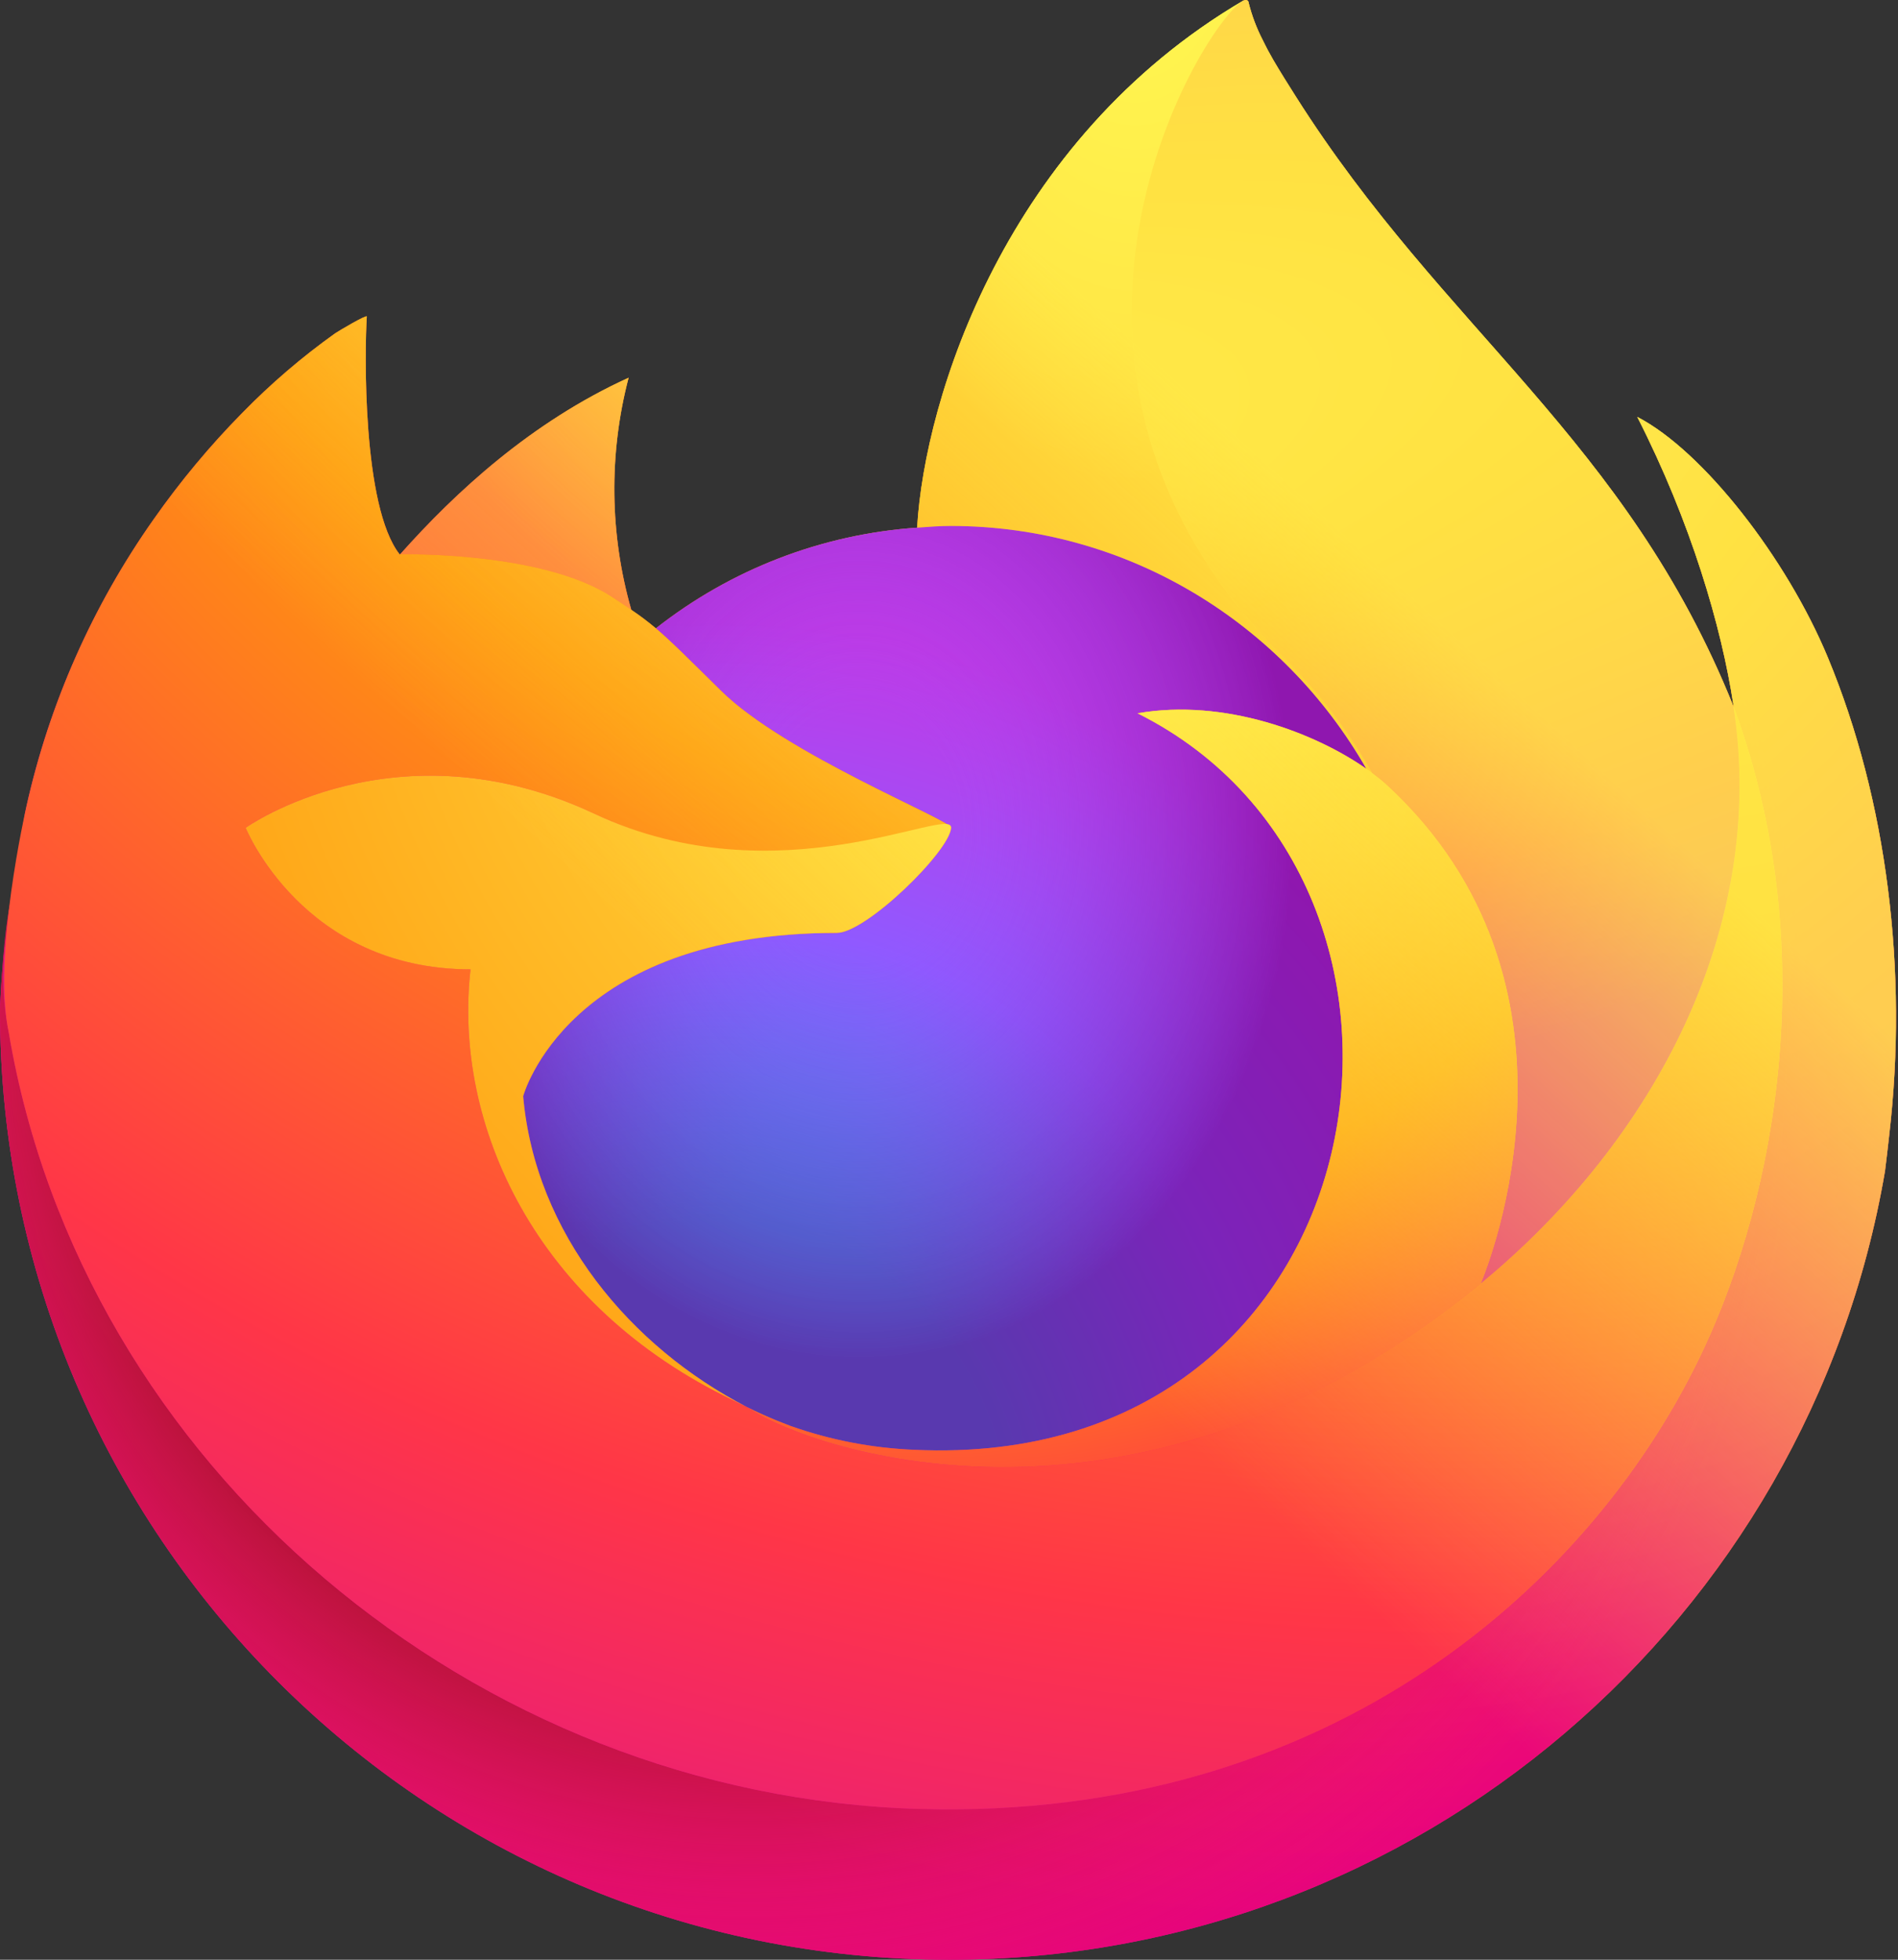 <svg width="31" height="32" viewBox="0 0 31 32" fill="none" xmlns="http://www.w3.org/2000/svg">
<rect x="0" y="0" width="31" height="32" fill="#333333" stroke="none"/>
<path d="M29.853 10.732C29.179 9.111 27.814 7.362 26.742 6.808C27.614 8.518 28.119 10.234 28.312 11.514C28.312 11.517 28.313 11.523 28.315 11.54C26.562 7.17 23.589 5.408 21.162 1.571C21.039 1.377 20.916 1.183 20.796 0.978C20.735 0.873 20.678 0.766 20.626 0.657C20.525 0.462 20.447 0.256 20.394 0.044C20.394 0.034 20.391 0.024 20.384 0.016C20.378 0.008 20.369 0.003 20.359 0.002C20.349 -0.001 20.339 -0.001 20.329 0.002C20.327 0.003 20.324 0.005 20.322 0.006C20.318 0.008 20.314 0.011 20.31 0.013C20.312 0.01 20.316 0.005 20.317 0.004C16.422 2.285 15.101 6.505 14.979 8.616C13.424 8.723 11.937 9.296 10.712 10.26C10.584 10.152 10.45 10.051 10.31 9.957C9.957 8.721 9.942 7.412 10.267 6.168C8.674 6.893 7.435 8.039 6.535 9.052H6.528C5.913 8.273 5.956 5.705 5.991 5.169C5.984 5.136 5.533 5.403 5.474 5.443C4.931 5.83 4.424 6.265 3.958 6.741C3.428 7.279 2.944 7.86 2.511 8.478C2.511 8.479 2.51 8.479 2.51 8.48C2.51 8.479 2.51 8.479 2.511 8.478C1.514 9.891 0.806 11.487 0.43 13.175C0.423 13.209 0.416 13.243 0.409 13.277C0.38 13.414 0.275 14.097 0.257 14.245C0.255 14.256 0.255 14.267 0.253 14.279C0.117 14.985 0.033 15.7 0.002 16.418C0.002 16.444 0 16.471 0 16.497C0 25.059 6.942 32 15.505 32C23.174 32 29.541 26.433 30.788 19.121C30.814 18.922 30.835 18.723 30.858 18.523C31.166 15.864 30.824 13.069 29.853 10.732ZM11.982 22.867C12.055 22.902 12.123 22.94 12.197 22.973C12.2 22.975 12.204 22.978 12.208 22.98C12.132 22.944 12.057 22.906 11.982 22.867ZM28.317 11.544L28.314 11.529C28.315 11.534 28.316 11.54 28.317 11.545L28.317 11.544Z" fill="url(#paint0_linear_1676_8395)"/>
<path d="M29.852 10.732C29.179 9.112 27.814 7.362 26.742 6.809C27.614 8.519 28.119 10.234 28.312 11.514C28.312 11.51 28.313 11.517 28.314 11.529C28.315 11.534 28.316 11.54 28.317 11.545C29.78 15.511 28.983 19.544 27.834 22.008C26.058 25.821 21.756 29.729 15.023 29.538C7.749 29.332 1.34 23.935 0.144 16.865C-0.074 15.75 0.144 15.184 0.253 14.279C0.12 14.977 0.069 15.179 0.002 16.418C0.002 16.445 0 16.471 0 16.497C0 25.059 6.942 32 15.505 32C23.174 32 29.541 26.433 30.788 19.121C30.814 18.922 30.835 18.723 30.858 18.523C31.166 15.864 30.824 13.069 29.852 10.732Z" fill="url(#paint1_radial_1676_8395)"/>
<path d="M29.852 10.732C29.179 9.112 27.814 7.362 26.742 6.809C27.614 8.519 28.119 10.234 28.312 11.514C28.312 11.51 28.313 11.517 28.314 11.529C28.315 11.534 28.316 11.54 28.317 11.545C29.78 15.511 28.983 19.544 27.834 22.008C26.058 25.821 21.756 29.729 15.023 29.538C7.749 29.332 1.34 23.935 0.144 16.865C-0.074 15.75 0.144 15.184 0.253 14.279C0.12 14.977 0.069 15.179 0.002 16.418C0.002 16.445 0 16.471 0 16.497C0 25.059 6.942 32 15.505 32C23.174 32 29.541 26.433 30.788 19.121C30.814 18.922 30.835 18.723 30.858 18.523C31.166 15.864 30.824 13.069 29.852 10.732Z" fill="url(#paint2_radial_1676_8395)"/>
<path d="M22.319 12.555C22.353 12.579 22.383 12.602 22.415 12.626C22.026 11.935 21.541 11.303 20.976 10.748C16.156 5.929 19.712 0.299 20.312 0.013C20.313 0.01 20.317 0.005 20.318 0.004C16.423 2.285 15.102 6.505 14.98 8.616C15.161 8.603 15.341 8.588 15.525 8.588C18.432 8.588 20.963 10.186 22.319 12.555Z" fill="url(#paint3_radial_1676_8395)"/>
<path d="M15.534 13.517C15.509 13.903 14.146 15.233 13.67 15.233C9.261 15.233 8.545 17.899 8.545 17.899C8.74 20.145 10.304 21.995 12.197 22.973C12.284 23.018 12.371 23.058 12.459 23.098C12.608 23.165 12.76 23.227 12.914 23.284C13.563 23.514 14.243 23.645 14.931 23.673C22.659 24.036 24.156 14.435 18.579 11.647C20.008 11.399 21.49 11.973 22.318 12.555C20.962 10.186 18.431 8.588 15.524 8.588C15.341 8.588 15.161 8.603 14.98 8.616C13.425 8.722 11.938 9.296 10.713 10.26C10.949 10.46 11.216 10.727 11.778 11.281C12.83 12.318 15.528 13.391 15.534 13.517Z" fill="url(#paint4_radial_1676_8395)"/>
<path d="M15.534 13.517C15.509 13.903 14.146 15.233 13.67 15.233C9.261 15.233 8.545 17.899 8.545 17.899C8.74 20.145 10.304 21.995 12.197 22.973C12.284 23.018 12.371 23.058 12.459 23.098C12.608 23.165 12.76 23.227 12.914 23.284C13.563 23.514 14.243 23.645 14.931 23.673C22.659 24.036 24.156 14.435 18.579 11.647C20.008 11.399 21.49 11.973 22.318 12.555C20.962 10.186 18.431 8.588 15.524 8.588C15.341 8.588 15.161 8.603 14.98 8.616C13.425 8.722 11.938 9.296 10.713 10.26C10.949 10.46 11.216 10.727 11.778 11.281C12.83 12.318 15.528 13.391 15.534 13.517Z" fill="url(#paint5_radial_1676_8395)"/>
<path d="M9.99 9.744C10.098 9.814 10.205 9.885 10.311 9.957C9.958 8.721 9.942 7.412 10.267 6.168C8.675 6.893 7.436 8.04 6.535 9.052C6.61 9.05 8.859 9.009 9.99 9.744Z" fill="url(#paint6_radial_1676_8395)"/>
<path d="M0.144 16.865C1.34 23.935 7.749 29.332 15.023 29.538C21.756 29.729 26.058 25.821 27.834 22.008C28.983 19.544 29.78 15.511 28.317 11.545L28.317 11.544L28.314 11.528C28.313 11.517 28.312 11.51 28.312 11.514C28.312 11.517 28.313 11.523 28.315 11.54C28.865 15.131 27.038 18.61 24.183 20.962L24.174 20.982C18.61 25.513 13.286 23.716 12.207 22.98C12.132 22.944 12.056 22.906 11.982 22.867C8.738 21.317 7.398 18.362 7.685 15.827C4.946 15.827 4.012 13.517 4.012 13.517C4.012 13.517 6.471 11.764 9.712 13.289C12.714 14.701 15.533 13.517 15.534 13.517C15.528 13.391 12.829 12.318 11.777 11.281C11.215 10.727 10.948 10.46 10.712 10.26C10.584 10.152 10.45 10.05 10.31 9.957C10.204 9.885 10.097 9.814 9.989 9.744C8.858 9.009 6.609 9.049 6.535 9.051H6.527C5.913 8.273 5.956 5.705 5.991 5.168C5.984 5.135 5.533 5.403 5.474 5.443C4.931 5.83 4.424 6.264 3.958 6.741C3.428 7.279 2.944 7.86 2.51 8.478C2.51 8.478 2.51 8.479 2.51 8.48C2.51 8.479 2.51 8.478 2.51 8.478C1.513 9.891 0.806 11.487 0.43 13.175C0.423 13.208 -0.128 15.616 0.144 16.865Z" fill="url(#paint7_radial_1676_8395)"/>
<path d="M20.974 10.748C21.54 11.303 22.024 11.935 22.413 12.626C22.499 12.69 22.578 12.754 22.646 12.816C26.161 16.055 24.319 20.636 24.182 20.962C27.038 18.61 28.864 15.131 28.314 11.54C26.561 7.17 23.588 5.408 21.161 1.571C21.038 1.377 20.915 1.183 20.795 0.978C20.734 0.873 20.677 0.766 20.625 0.657C20.524 0.462 20.446 0.256 20.393 0.044C20.393 0.034 20.39 0.024 20.383 0.016C20.377 0.008 20.368 0.003 20.358 0.002C20.348 -0.001 20.338 -0.001 20.329 0.002C20.326 0.003 20.323 0.005 20.321 0.006C20.317 0.008 20.313 0.011 20.309 0.013C19.71 0.298 16.154 5.928 20.974 10.748Z" fill="url(#paint8_radial_1676_8395)"/>
<path d="M22.647 12.816C22.579 12.754 22.5 12.69 22.414 12.626C22.383 12.602 22.352 12.579 22.318 12.555C21.49 11.973 20.008 11.399 18.579 11.647C24.156 14.435 22.659 24.036 14.931 23.674C14.243 23.646 13.563 23.514 12.914 23.285C12.76 23.227 12.609 23.165 12.459 23.098C12.371 23.058 12.284 23.018 12.197 22.974C12.2 22.976 12.205 22.978 12.208 22.98C13.286 23.715 18.61 25.513 24.174 20.982L24.183 20.962C24.32 20.636 26.162 16.055 22.647 12.816Z" fill="url(#paint9_radial_1676_8395)"/>
<path d="M8.545 17.9C8.545 17.9 9.26 15.233 13.669 15.233C14.146 15.233 15.508 13.903 15.534 13.517C15.559 13.132 12.714 14.701 9.712 13.289C6.471 11.764 4.012 13.517 4.012 13.517C4.012 13.517 4.946 15.828 7.685 15.828C7.398 18.362 8.738 21.318 11.982 22.868C12.054 22.902 12.122 22.94 12.197 22.974C10.303 21.995 8.74 20.145 8.545 17.9Z" fill="url(#paint10_radial_1676_8395)"/>
<path d="M29.852 10.732C29.178 9.111 27.814 7.362 26.742 6.808C27.614 8.518 28.119 10.234 28.312 11.514C28.312 11.517 28.313 11.523 28.315 11.54C26.562 7.17 23.589 5.408 21.161 1.571C21.039 1.377 20.916 1.183 20.796 0.978C20.735 0.873 20.678 0.766 20.625 0.657C20.524 0.462 20.447 0.256 20.394 0.044C20.394 0.034 20.391 0.024 20.384 0.016C20.378 0.008 20.368 0.003 20.358 0.002C20.349 -0.001 20.339 -0.001 20.329 0.002C20.327 0.003 20.324 0.005 20.322 0.006C20.318 0.008 20.314 0.011 20.31 0.013C20.312 0.01 20.316 0.005 20.317 0.004C16.422 2.285 15.101 6.505 14.979 8.616C15.16 8.603 15.34 8.588 15.524 8.588C18.43 8.588 20.962 10.186 22.317 12.555C21.489 11.973 20.007 11.399 18.579 11.647C24.156 14.435 22.658 24.036 14.931 23.674C14.242 23.646 13.562 23.514 12.913 23.285C12.76 23.227 12.608 23.165 12.458 23.098C12.37 23.058 12.283 23.018 12.197 22.974C12.2 22.976 12.204 22.978 12.207 22.98C12.131 22.944 12.056 22.906 11.981 22.867C12.054 22.902 12.122 22.94 12.196 22.973C10.303 21.995 8.739 20.145 8.544 17.899C8.544 17.899 9.26 15.233 13.669 15.233C14.145 15.233 15.508 13.903 15.533 13.517C15.527 13.391 12.829 12.318 11.777 11.281C11.215 10.727 10.948 10.46 10.711 10.26C10.583 10.152 10.449 10.05 10.31 9.957C9.956 8.72 9.941 7.412 10.266 6.168C8.674 6.893 7.435 8.039 6.534 9.051H6.527C5.912 8.273 5.956 5.705 5.991 5.169C5.983 5.135 5.532 5.403 5.473 5.443C4.931 5.83 4.424 6.265 3.958 6.741C3.428 7.279 2.944 7.86 2.51 8.478C2.51 8.479 2.51 8.479 2.51 8.48C2.51 8.479 2.51 8.479 2.51 8.478C1.513 9.891 0.806 11.487 0.43 13.175C0.422 13.209 0.416 13.243 0.409 13.277C0.38 13.414 0.249 14.106 0.23 14.255C0.229 14.266 0.232 14.244 0.23 14.255C0.111 14.971 0.034 15.693 0.002 16.418C0.002 16.445 0 16.471 0 16.497C0 25.059 6.942 32 15.505 32C23.174 32 29.541 26.433 30.788 19.121C30.814 18.922 30.835 18.723 30.858 18.523C31.166 15.864 30.824 13.069 29.852 10.732ZM28.314 11.529C28.315 11.534 28.316 11.54 28.317 11.545L28.316 11.544L28.314 11.529Z" fill="url(#paint11_linear_1676_8395)"/>
<defs>
<linearGradient id="paint0_linear_1676_8395" x1="27.02" y1="4.96" x2="2.124" y2="28.976" gradientUnits="userSpaceOnUse">
<stop offset="0.05" stop-color="#FFF44F"/>
<stop offset="0.37" stop-color="#FF980E"/>
<stop offset="0.53" stop-color="#FF3647"/>
<stop offset="0.7" stop-color="#E31587"/>
</linearGradient>
<radialGradient id="paint1_radial_1676_8395" cx="0" cy="0" r="1" gradientUnits="userSpaceOnUse" gradientTransform="translate(21.458 3.567) scale(31.711 32.245)">
<stop offset="0.13" stop-color="#FFBD4F"/>
<stop offset="0.28" stop-color="#FF980E"/>
<stop offset="0.47" stop-color="#FF3750"/>
<stop offset="0.78" stop-color="#EB0878"/>
<stop offset="0.86" stop-color="#E50080"/>
</radialGradient>
<radialGradient id="paint2_radial_1676_8395" cx="0" cy="0" r="1" gradientUnits="userSpaceOnUse" gradientTransform="translate(12.263 16.885) scale(32.504 32.245)">
<stop offset="0.3" stop-color="#960E18"/>
<stop offset="0.35" stop-color="#B11927" stop-opacity="0.74"/>
<stop offset="0.43" stop-color="#DB293D" stop-opacity="0.34"/>
<stop offset="0.5" stop-color="#F5334B" stop-opacity="0.09"/>
<stop offset="0.53" stop-color="#FF3750" stop-opacity="0"/>
</radialGradient>
<radialGradient id="paint3_radial_1676_8395" cx="0" cy="0" r="1" gradientUnits="userSpaceOnUse" gradientTransform="translate(18.549 -1.511) scale(10.408 17.671)">
<stop offset="0.13" stop-color="#FFF44F"/>
<stop offset="0.53" stop-color="#FF980E"/>
</radialGradient>
<radialGradient id="paint4_radial_1676_8395" cx="0" cy="0" r="1" gradientUnits="userSpaceOnUse" gradientTransform="translate(11.68 25.21) scale(13.773 15.095)">
<stop offset="0.35" stop-color="#3A8EE6"/>
<stop offset="0.67" stop-color="#9059FF"/>
<stop offset="1" stop-color="#C139E6"/>
</radialGradient>
<radialGradient id="paint5_radial_1676_8395" cx="0" cy="0" r="1" gradientUnits="userSpaceOnUse" gradientTransform="translate(14.033 13.569) scale(7.314 8.906)">
<stop offset="0.21" stop-color="#9059FF" stop-opacity="0"/>
<stop offset="0.97" stop-color="#6E008B" stop-opacity="0.6"/>
</radialGradient>
<radialGradient id="paint6_radial_1676_8395" cx="0" cy="0" r="1" gradientUnits="userSpaceOnUse" gradientTransform="translate(14.464 2.379) scale(10.95 10.989)">
<stop offset="0.1" stop-color="#FFE226"/>
<stop offset="0.79" stop-color="#FF7139"/>
</radialGradient>
<radialGradient id="paint7_radial_1676_8395" cx="0" cy="0" r="1" gradientUnits="userSpaceOnUse" gradientTransform="translate(24.464 -4.83) scale(52.276 43.883)">
<stop offset="0.11" stop-color="#FFF44F"/>
<stop offset="0.46" stop-color="#FF980E"/>
<stop offset="0.72" stop-color="#FF3647"/>
<stop offset="0.9" stop-color="#E31587"/>
</radialGradient>
<radialGradient id="paint8_radial_1676_8395" cx="0" cy="0" r="1" gradientUnits="userSpaceOnUse" gradientTransform="translate(5.049 9.662) rotate(77.395) scale(16.585 71.746)">
<stop stop-color="#FFF44F"/>
<stop offset="0.3" stop-color="#FF980E"/>
<stop offset="0.57" stop-color="#FF3647"/>
<stop offset="0.74" stop-color="#E31587"/>
</radialGradient>
<radialGradient id="paint9_radial_1676_8395" cx="0" cy="0" r="1" gradientUnits="userSpaceOnUse" gradientTransform="translate(14.577 6.331) scale(30.014 29.487)">
<stop offset="0.14" stop-color="#FFF44F"/>
<stop offset="0.48" stop-color="#FF980E"/>
<stop offset="0.66" stop-color="#FF3647"/>
<stop offset="0.9" stop-color="#E31587"/>
</radialGradient>
<radialGradient id="paint10_radial_1676_8395" cx="0" cy="0" r="1" gradientUnits="userSpaceOnUse" gradientTransform="translate(22.367 8.056) scale(36.076 32.274)">
<stop offset="0.09" stop-color="#FFF44F"/>
<stop offset="0.63" stop-color="#FF980E"/>
</radialGradient>
<linearGradient id="paint11_linear_1676_8395" x1="24.774" y1="4.48" x2="4.866" y2="26.232" gradientUnits="userSpaceOnUse">
<stop offset="0.17" stop-color="#FFF44F" stop-opacity="0.8"/>
<stop offset="0.6" stop-color="#FFF44F" stop-opacity="0"/>
</linearGradient>
</defs>
</svg>
